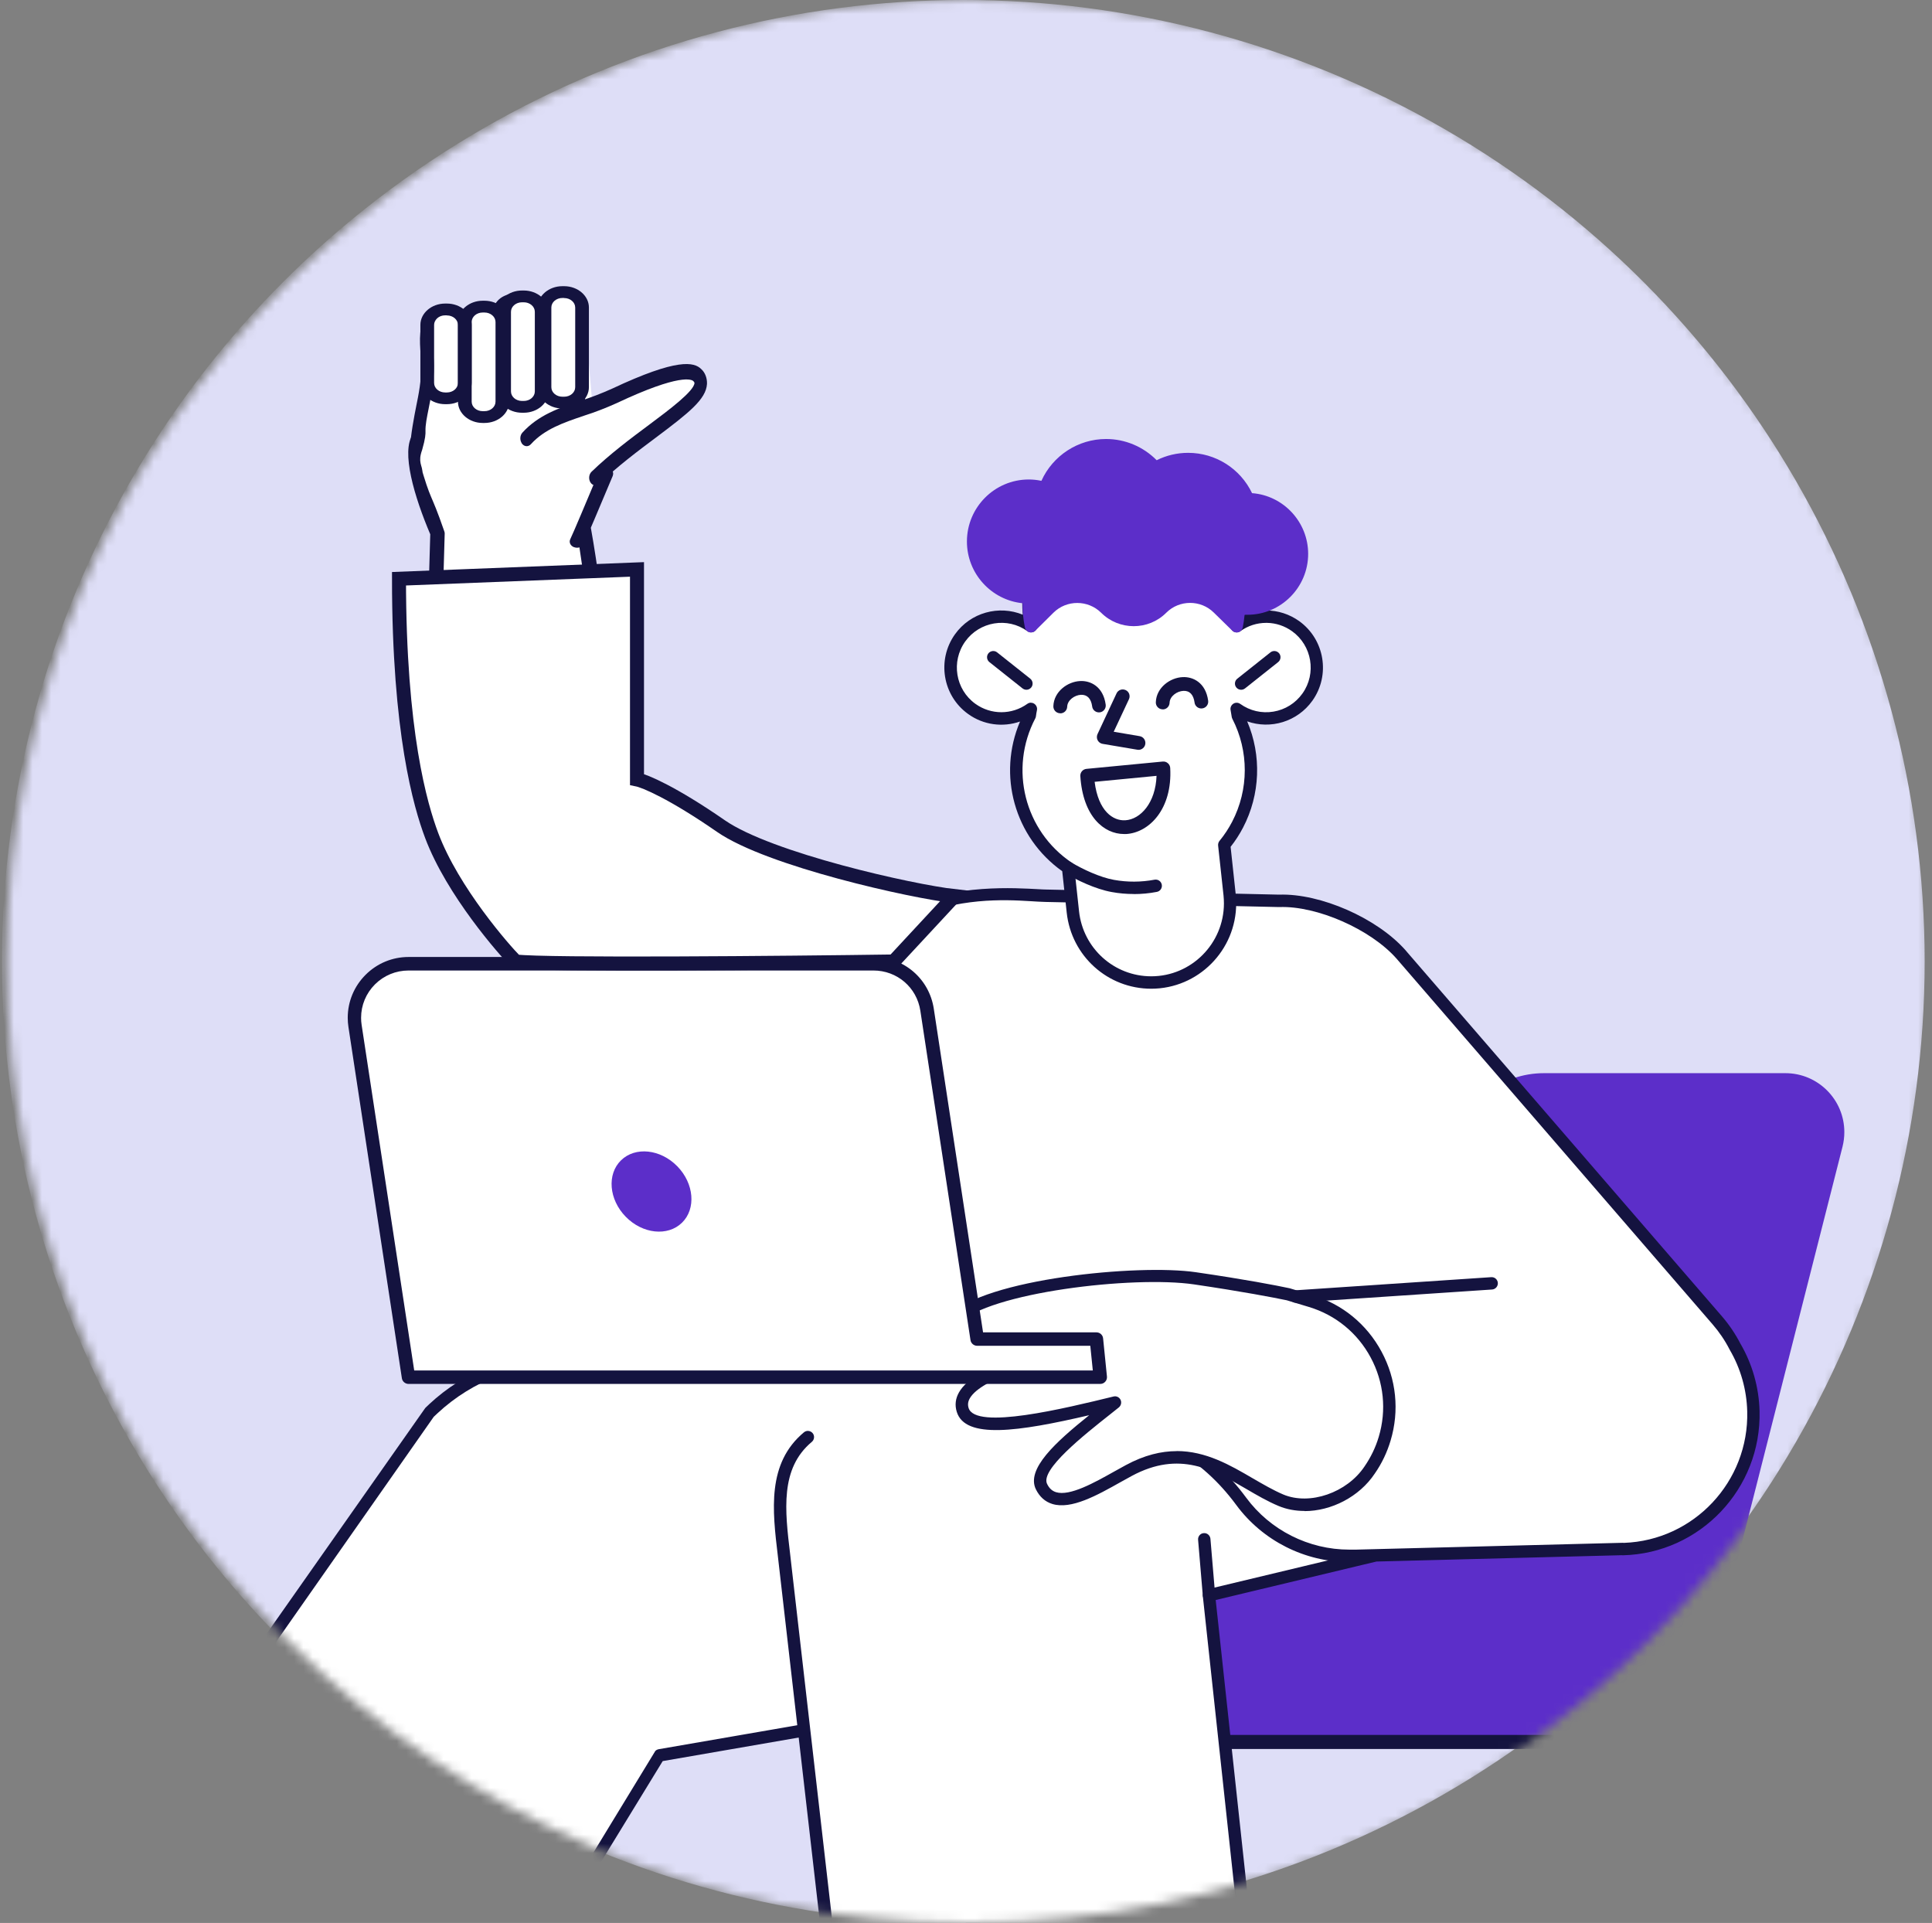 <svg width="207" height="206" viewBox="0 0 207 206" fill="none" xmlns="http://www.w3.org/2000/svg">
<rect x="0" y="0" width="207" height="206" fill="#808080" stroke="none"/>
<mask id="mask0_475_2081" style="mask-type:alpha" maskUnits="userSpaceOnUse" x="0" y="0" width="207" height="206">
<circle cx="103" cy="103" r="103" transform="matrix(-1 0 0 1 206.75 0)" fill="#D9D9D9"/>
</mask>
<g mask="url(#mask0_475_2081)">
<circle cx="103.213" cy="103" r="103" fill="#DEDEF7"/>
<g clip-path="url(#clip0_475_2081)">
<path d="M111.37 186.616C107.422 186.616 104.232 183.416 104.232 179.466V163.356C104.232 157.578 108.912 152.896 114.687 152.896H147.965L155.676 122.553C156.812 118.09 160.828 114.966 165.424 114.966H191.293C194.779 114.966 197.607 117.795 197.607 121.282C197.607 121.804 197.54 122.334 197.414 122.84L182.252 182.472C181.629 184.915 179.441 186.616 176.923 186.616" fill="#5C2EC9"/>
<path d="M184.323 256.211C183.91 256.211 183.574 255.875 183.574 255.462V193.53C183.574 190.002 182.286 187.366 181.141 187.366H107.414C106.269 187.366 104.981 190.002 104.981 193.522V255.453C104.981 255.866 104.644 256.203 104.231 256.203C103.819 256.203 103.482 255.866 103.482 255.453V193.522C103.482 189.151 105.174 185.858 107.414 185.858H181.141C183.38 185.858 185.072 189.151 185.072 193.522V255.453C185.072 255.866 184.735 256.203 184.323 256.203V256.211Z" fill="#14133F"/>
<path d="M97.028 116.178V98.16L91.112 95.74L68.253 83.907L65.026 75.301L62.992 57.014L65.143 50.022L73.752 43.001L74.752 39.501L70.252 41.001L63.53 44.105L62.53 32.272L59.647 30.927L57.227 32.81L55.075 31.465L53.193 33.079L51.579 32.81L49.966 33.617L47.545 33.079L46.469 34.693C46.469 36.844 46.362 41.416 45.932 42.492C45.501 43.567 44.752 46.346 44.932 47.601C44.573 48.498 44.856 50.506 44.856 51.366C44.856 52.227 46.649 55.49 47.545 57.014C47.097 65.44 46.201 83.261 46.201 87.134C46.201 91.006 51.4 97.712 54 100.58L69.866 118.867L97.028 116.178Z" fill="white"/>
<path d="M86.184 185.378L70.703 188.056L37.51 242.223L-0.347 217.304L46.046 151.304C46.181 151.178 46.315 151.043 46.45 150.917C50.398 147.245 55.651 145.3 61.03 145.35L145.777 145.308L141.576 159.49L144.447 165.916" fill="white"/>
<path d="M-0.82 216.832L45.565 150.833C45.699 150.698 45.842 150.563 45.977 150.437C47.871 148.668 50.06 147.295 52.434 146.327H52.518V146.293C55.17 145.224 58.049 144.668 61.012 144.693L145.75 144.651C145.961 144.651 146.154 144.752 146.281 144.921C146.407 145.089 146.441 145.308 146.382 145.51L142.257 159.456L145.026 165.654C145.178 165.991 145.026 166.379 144.69 166.53C144.353 166.682 143.966 166.53 143.814 166.193L140.944 159.768C140.876 159.625 140.868 159.456 140.91 159.305L144.858 145.973L61.004 146.015C55.675 145.973 50.649 147.885 46.87 151.405C46.735 151.531 46.608 151.649 46.474 151.776L0.561 217.312L37.492 241.271L70.213 187.576C70.306 187.483 70.432 187.416 70.567 187.39L86.048 184.712C86.41 184.653 86.755 184.889 86.814 185.251C86.873 185.613 86.637 185.959 86.275 186.018L71.005 188.662L37.955 242.677C37.828 242.804 37.66 242.871 37.483 242.871C37.306 242.871 37.138 242.795 37.012 242.669L-0.845 217.75C-0.972 217.624 -1.039 217.455 -1.03 217.278C-1.03 217.101 -0.955 216.933 -0.828 216.807L-0.82 216.832Z" fill="#14133F"/>
<path d="M147.115 166.674L129.529 170.884L136.247 233.111L91.621 232.993L84.121 167.693C83.532 162.513 82.572 157.275 86.554 153.957" fill="white"/>
<path d="M136.247 233.776L91.622 233.658C91.285 233.658 91.007 233.405 90.965 233.069L83.464 167.768C83.422 167.398 83.38 167.027 83.338 166.665C82.757 161.797 82.159 156.761 86.133 153.443C86.411 153.207 86.832 153.25 87.067 153.527C87.303 153.805 87.261 154.226 86.983 154.462C83.565 157.317 84.096 161.781 84.66 166.505C84.702 166.876 84.744 167.246 84.786 167.617L92.219 232.336L135.514 232.454L128.872 170.968C128.839 170.632 129.049 170.328 129.377 170.253L146.963 166.042C147.317 165.958 147.679 166.177 147.763 166.53C147.847 166.884 147.628 167.246 147.275 167.33L130.253 171.406L136.912 233.052C136.929 233.237 136.87 233.431 136.743 233.565C136.617 233.709 136.44 233.784 136.247 233.784V233.776Z" fill="#14133F"/>
<path d="M129.529 171.549C129.192 171.549 128.898 171.288 128.872 170.943L128.367 164.955C128.334 164.593 128.603 164.265 128.973 164.24C129.335 164.206 129.655 164.484 129.689 164.846L130.194 170.834C130.228 171.196 129.958 171.524 129.588 171.549C129.571 171.549 129.546 171.549 129.529 171.549Z" fill="#14133F"/>
<path d="M82.352 126.435V108H96.444V98.105C103.027 95.124 110.301 95.916 112.027 95.958L114.771 96.017L131.784 96.396L137.037 96.513C141.171 96.362 147.131 98.897 150.094 102.24C150.17 102.324 150.245 102.409 150.313 102.493L183.986 141.451C184.744 142.327 185.375 143.27 185.888 144.263C187.084 146.301 187.791 148.659 187.858 151.186C188.06 159.144 181.797 165.755 173.867 165.957V165.94L145.287 166.673H144.572C139.824 166.673 135.598 164.382 132.98 160.82C131.102 158.277 128.754 156.121 125.984 154.597L115.941 146.411C112.751 144.651 107.624 145.518 103.987 145.501L53.183 145.299C52.964 145.299 52.754 145.274 52.535 145.249V126.435H82.352Z" fill="white"/>
<path d="M98.053 97.954C97.489 97.979 97.581 97.996 97.017 98.021C96.849 98.021 96.672 98.021 96.504 98.021L96.554 97.255C102.481 94.67 108.82 95.133 111.286 95.259C111.598 95.276 111.859 95.293 112.044 95.293L114.797 95.352C115.159 95.352 115.453 95.663 115.445 96.034C115.445 96.404 115.133 96.691 114.771 96.682L112.027 96.623C111.833 96.623 111.564 96.606 111.227 96.59C109.098 96.48 104.484 95.983 99.366 97.701C99.029 97.777 98.078 97.954 98.061 97.954H98.053Z" fill="#14133F"/>
<path d="M52.535 144.584C52.763 144.609 52.982 144.635 53.209 144.643L103.988 144.845C104.847 144.845 105.798 144.803 106.8 144.753C110.024 144.593 113.669 144.416 116.253 145.839C116.287 145.856 116.321 145.881 116.354 145.906L126.355 154.05C129.108 155.574 131.516 157.722 133.511 160.433C136.087 163.928 140.22 166.008 144.564 166.008H145.288L173.851 165.276C173.902 165.276 173.944 165.276 173.994 165.284C181.486 165.015 187.396 158.724 187.202 151.195C187.144 148.871 186.495 146.588 185.325 144.593C185.325 144.584 185.317 144.576 185.308 144.559C184.812 143.59 184.197 142.689 183.498 141.881L149.825 102.923C149.75 102.839 149.682 102.755 149.606 102.67C146.837 99.546 141.087 97.019 137.072 97.171C137.055 97.171 137.046 97.171 137.03 97.171L131.777 97.053C131.415 97.053 131.12 96.742 131.128 96.371C131.128 96.001 131.431 95.714 131.802 95.723L137.038 95.841C141.474 95.689 147.552 98.359 150.591 101.795C150.667 101.879 150.743 101.971 150.819 102.064L184.492 141.013C185.258 141.898 185.923 142.883 186.47 143.936C187.75 146.125 188.457 148.618 188.524 151.161C188.735 159.473 182.168 166.404 173.885 166.615C173.834 166.615 173.792 166.615 173.742 166.606L145.305 167.339H144.572C144.572 167.339 144.572 167.339 144.564 167.339C139.799 167.339 135.27 165.048 132.45 161.217C130.556 158.648 128.275 156.61 125.673 155.178C125.64 155.162 125.606 155.136 125.572 155.111L115.571 146.967C113.315 145.755 109.898 145.923 106.867 146.075C105.848 146.125 104.88 146.176 103.979 146.167L53.175 145.965C52.956 145.965 52.746 145.94 52.527 145.915V144.576L52.535 144.584Z" fill="#14133F"/>
<path d="M140.432 139.371C146.678 141.249 150.231 147.86 148.353 154.126C148 155.322 147.453 156.442 146.745 157.469C144.675 160.594 140.339 162.017 137.241 160.72C132.476 158.724 128.099 153.663 120.927 157.537C117.694 159.28 113.114 162.387 111.574 159.263C110.505 157.099 115.716 153.242 119.445 150.26C112.778 151.894 104.031 154.016 103.122 151.035C102.213 148.054 108.425 145.923 117.079 143.877C107.188 144.45 102.053 146.125 101.514 143.161C100.63 138.268 120.817 135.893 128.006 136.938C133.503 137.746 136.77 138.386 138.007 138.647L140.415 139.371H140.432Z" fill="white"/>
<path d="M139.766 161.865C138.806 161.865 137.863 161.696 136.996 161.334C135.826 160.846 134.664 160.172 133.545 159.515C130.026 157.469 126.398 155.346 121.254 158.117C120.867 158.328 120.463 158.547 120.05 158.782C117.575 160.172 114.772 161.747 112.743 161.115C111.977 160.879 111.388 160.349 110.992 159.557C109.915 157.368 113.114 154.487 116.7 151.607C109.073 153.384 103.407 154.193 102.507 151.237C102.288 150.521 102.372 149.822 102.751 149.157C103.567 147.733 105.706 146.487 109.763 145.182C107.271 145.434 105.293 145.628 103.879 145.502C103.222 145.443 101.244 145.257 100.882 143.287C100.781 142.706 100.84 141.83 101.724 140.912C105.495 136.996 121.953 135.387 128.123 136.289C133.444 137.063 136.702 137.695 138.166 138.007C138.183 138.007 138.2 138.015 138.225 138.023L140.625 138.748C143.815 139.708 146.442 141.855 148.024 144.803C149.607 147.742 149.952 151.127 148.992 154.327C148.614 155.591 148.05 156.778 147.3 157.856C145.633 160.366 142.62 161.881 139.774 161.881L139.766 161.865ZM126.069 155.447C129.209 155.447 131.819 156.963 134.21 158.361C135.346 159.018 136.415 159.641 137.501 160.105C140.338 161.292 144.32 159.911 146.198 157.098C146.871 156.121 147.384 155.06 147.721 153.932C148.58 151.068 148.268 148.045 146.854 145.417C145.44 142.79 143.091 140.87 140.237 140.011L137.863 139.295C136.399 138.992 133.183 138.369 127.93 137.594C121.439 136.642 105.925 138.453 102.675 141.821C102.271 142.234 102.111 142.638 102.187 143.034C102.456 144.516 104.763 144.348 109.948 143.817C112.003 143.607 114.326 143.371 117.062 143.211C117.407 143.194 117.71 143.438 117.752 143.775C117.803 144.112 117.584 144.441 117.247 144.516C111.691 145.83 105.15 147.624 103.904 149.805C103.711 150.15 103.668 150.479 103.778 150.832C104.51 153.224 114.132 150.866 119.31 149.603C119.613 149.527 119.924 149.679 120.059 149.957C120.193 150.235 120.118 150.571 119.874 150.774C119.571 151.009 119.267 151.254 118.956 151.506C116.144 153.729 111.438 157.452 112.188 158.968C112.415 159.439 112.718 159.717 113.139 159.852C114.621 160.315 117.272 158.824 119.402 157.629C119.823 157.393 120.236 157.165 120.623 156.955C122.618 155.877 124.419 155.456 126.069 155.456V155.447Z" fill="#14133F"/>
<path d="M138.831 139.557C138.486 139.557 138.191 139.287 138.174 138.934C138.149 138.571 138.427 138.251 138.789 138.226L159.775 136.82C160.146 136.794 160.457 137.072 160.483 137.434C160.508 137.797 160.23 138.117 159.868 138.142L138.881 139.548C138.881 139.548 138.848 139.548 138.839 139.548L138.831 139.557Z" fill="#14133F"/>
<path d="M138.812 67.08C137.895 66.423 136.792 66.069 135.656 66.061C134.519 66.061 133.416 66.423 132.49 67.088C132.65 66.322 132.726 65.547 132.726 64.764C132.768 58.523 127.768 53.428 121.538 53.378C115.317 53.336 110.232 58.355 110.19 64.595C110.19 65.429 110.275 66.263 110.451 67.088C108.01 65.337 104.617 65.892 102.866 68.343C101.115 70.794 101.68 74.196 104.121 75.956C106.015 77.32 108.566 77.32 110.46 75.956C110.409 76.175 110.376 76.419 110.342 76.655C107.337 82.407 109.197 89.414 114.45 92.959L114.964 97.7C115.427 102.004 119.046 105.254 123.357 105.254C128.02 105.254 131.8 101.465 131.8 96.782C131.8 96.479 131.783 96.176 131.75 95.873L131.169 90.517C131.707 89.86 132.187 89.136 132.6 88.353C134.502 84.706 134.519 80.352 132.625 76.697C132.591 76.445 132.549 76.192 132.499 75.948C134.94 77.699 138.333 77.127 140.084 74.676C141.826 72.225 141.262 68.823 138.821 67.071L138.812 67.08Z" fill="white"/>
<path d="M123.349 105.92C118.685 105.92 114.796 102.417 114.291 97.768L113.811 93.33C108.692 89.7 106.849 83.014 109.29 77.295C107.446 77.935 105.367 77.674 103.726 76.487C100.99 74.525 100.358 70.693 102.32 67.948C103.995 65.606 107.026 64.806 109.585 65.851C109.543 65.43 109.526 65.008 109.526 64.587C109.576 57.993 114.972 52.663 121.547 52.713C128.13 52.764 133.442 58.17 133.392 64.764C133.392 65.126 133.375 65.488 133.341 65.851C134.04 65.564 134.789 65.413 135.555 65.396C135.589 65.396 135.622 65.396 135.648 65.396C136.927 65.396 138.148 65.792 139.192 66.533C141.928 68.495 142.567 72.318 140.614 75.064C138.998 77.329 136.119 78.163 133.627 77.278C135.185 80.925 135.033 85.119 133.181 88.664C132.802 89.389 132.356 90.079 131.851 90.719L132.398 95.797C132.432 96.126 132.449 96.454 132.449 96.783C132.449 101.819 128.366 105.92 123.34 105.92H123.349ZM110.452 75.283C110.578 75.283 110.704 75.316 110.814 75.392C111.041 75.544 111.159 75.822 111.1 76.091C111.058 76.293 111.016 76.529 110.991 76.748C110.982 76.824 110.957 76.891 110.923 76.959C108.095 82.365 109.77 89.001 114.812 92.404C114.972 92.513 115.082 92.69 115.099 92.884L115.612 97.625C116.042 101.591 119.367 104.589 123.349 104.589C127.642 104.589 131.127 101.086 131.135 96.783C131.135 96.505 131.119 96.219 131.093 95.941L130.513 90.585C130.496 90.408 130.546 90.231 130.656 90.088C131.178 89.456 131.632 88.766 132.011 88.041C133.812 84.588 133.821 80.462 132.036 77.001C132.003 76.933 131.977 76.858 131.969 76.79C131.927 76.504 131.893 76.285 131.851 76.083C131.792 75.813 131.91 75.544 132.137 75.392C132.365 75.24 132.659 75.249 132.886 75.409C133.922 76.15 135.185 76.445 136.447 76.234C137.702 76.024 138.804 75.333 139.545 74.297C141.077 72.15 140.572 69.152 138.434 67.619C137.643 67.055 136.717 66.743 135.749 66.726C135.723 66.726 135.698 66.726 135.664 66.726C134.663 66.726 133.703 67.038 132.895 67.619C132.676 67.779 132.373 67.787 132.146 67.636C131.918 67.484 131.801 67.215 131.859 66.945C132.011 66.23 132.087 65.488 132.087 64.756C132.129 58.886 127.406 54.077 121.555 54.035C121.53 54.035 121.505 54.035 121.48 54.035C115.671 54.035 110.915 58.751 110.873 64.596C110.873 65.379 110.948 66.171 111.117 66.937C111.176 67.206 111.066 67.484 110.831 67.636C110.603 67.787 110.3 67.779 110.081 67.619C107.943 66.078 104.955 66.575 103.414 68.722C101.882 70.87 102.37 73.868 104.508 75.4C106.175 76.596 108.406 76.596 110.073 75.4C110.191 75.316 110.326 75.274 110.46 75.274L110.452 75.283Z" fill="#14133F"/>
<path d="M134.149 52.831C132.887 50.196 130.235 48.511 127.297 48.511C126.127 48.511 124.973 48.781 123.929 49.303C122.498 47.854 120.554 47.029 118.508 47.029C115.511 47.029 112.801 48.806 111.58 51.509C111.134 51.417 110.679 51.366 110.225 51.366C106.571 51.366 103.599 54.347 103.599 58.011C103.599 61.447 106.217 64.285 109.56 64.622C109.551 65.497 109.635 66.365 109.812 67.224C109.863 67.46 110.039 67.653 110.267 67.729C110.502 67.796 110.755 67.729 110.923 67.569L112.876 65.632C114.282 64.243 116.572 64.251 117.978 65.641C119.906 67.561 123.037 67.561 124.957 65.641C126.354 64.243 128.644 64.234 130.05 65.624L132.036 67.569C132.163 67.695 132.331 67.754 132.499 67.754C132.567 67.754 132.626 67.746 132.693 67.729C132.92 67.662 133.097 67.468 133.147 67.232C133.24 66.786 133.307 66.331 133.35 65.859C133.451 65.859 133.552 65.859 133.653 65.859C137.239 65.859 140.16 62.929 140.16 59.333C140.16 55.922 137.508 53.084 134.158 52.831H134.149Z" fill="#5C2EC9"/>
<path d="M132.98 73.893C132.786 73.893 132.593 73.809 132.458 73.641C132.231 73.354 132.281 72.933 132.568 72.706L136.12 69.885C136.406 69.657 136.827 69.708 137.055 69.994C137.282 70.28 137.231 70.701 136.945 70.929L133.393 73.75C133.275 73.843 133.123 73.893 132.98 73.893Z" fill="#14133F"/>
<path d="M109.972 73.893C109.829 73.893 109.686 73.843 109.56 73.75L106.007 70.929C105.721 70.701 105.67 70.28 105.898 69.994C106.125 69.708 106.546 69.657 106.832 69.885L110.385 72.706C110.671 72.933 110.721 73.354 110.494 73.641C110.359 73.809 110.166 73.893 109.972 73.893Z" fill="#14133F"/>
<path d="M121.471 95.773C120.688 95.773 119.897 95.706 119.114 95.562C117.372 95.251 115.317 94.266 114.097 93.516C113.785 93.322 113.684 92.918 113.878 92.606C114.072 92.295 114.476 92.194 114.787 92.388C116.008 93.129 117.885 93.996 119.35 94.257C120.798 94.518 122.263 94.51 123.702 94.24C124.064 94.173 124.409 94.409 124.477 94.771C124.544 95.133 124.308 95.478 123.946 95.546C123.121 95.706 122.296 95.781 121.471 95.781V95.773Z" fill="#14133F"/>
<path d="M81.689 145.965C81.605 145.965 81.512 145.948 81.428 145.915C81.091 145.771 80.931 145.384 81.074 145.039L93.887 114.898C94.03 114.561 94.417 114.401 94.754 114.544C95.091 114.688 95.251 115.075 95.107 115.42L82.295 145.561C82.185 145.814 81.941 145.965 81.689 145.965Z" fill="#14133F"/>
<path d="M122.003 80.328C122.003 80.328 121.919 80.328 121.877 80.319L118.139 79.688C117.735 79.62 117.466 79.241 117.533 78.837C117.541 78.77 117.567 78.711 117.592 78.643L119.629 74.281C119.797 73.91 120.235 73.759 120.606 73.927C120.976 74.096 121.128 74.534 120.959 74.904L119.326 78.391L122.104 78.862C122.508 78.93 122.777 79.309 122.71 79.713C122.651 80.067 122.348 80.328 121.986 80.328H122.003Z" fill="#14133F"/>
<path d="M120.438 89.347C118.266 89.347 116.027 87.461 115.749 83.141C115.724 82.745 116.019 82.4 116.414 82.366L124.58 81.583C124.782 81.566 124.976 81.625 125.127 81.76C125.279 81.886 125.371 82.079 125.38 82.273C125.624 86.669 123.132 89.196 120.665 89.347C120.59 89.347 120.514 89.347 120.438 89.347ZM117.281 83.755C117.677 86.905 119.268 87.958 120.573 87.874C122.214 87.772 123.814 85.987 123.915 83.115L117.281 83.755Z" fill="#14133F"/>
<path d="M124.571 75.99H124.546C124.141 75.974 123.822 75.637 123.838 75.224C123.897 73.649 125.379 72.597 126.709 72.538C127.803 72.479 129.176 73.11 129.445 75.056C129.504 75.46 129.226 75.831 128.822 75.889C128.418 75.948 128.048 75.671 127.989 75.275C127.989 75.275 127.989 75.266 127.989 75.258C127.871 74.407 127.458 73.978 126.785 74.011C126.111 74.045 125.337 74.576 125.312 75.291C125.295 75.687 124.975 75.999 124.579 75.999L124.571 75.99Z" fill="#14133F"/>
<path d="M113.592 76.411H113.567C113.163 76.394 112.843 76.058 112.86 75.645C112.919 74.07 114.4 73.017 115.731 72.959C116.825 72.9 118.197 73.531 118.466 75.477C118.525 75.881 118.248 76.251 117.852 76.31C117.448 76.369 117.077 76.091 117.019 75.696V75.679C116.901 74.828 116.488 74.407 115.815 74.432C115.141 74.466 114.367 74.997 114.342 75.712C114.325 76.108 114.005 76.42 113.609 76.42L113.592 76.411Z" fill="#14133F"/>
<path d="M117.886 147.533H43.772L38.048 109.914C38.005 109.627 37.98 109.333 37.98 109.038C37.98 105.838 40.581 103.235 43.789 103.244H93.591C96.462 103.244 98.903 105.332 99.333 108.17L104.703 143.448H117.474L117.886 147.533Z" fill="white"/>
<path d="M117.887 148.257H43.773C43.419 148.257 43.107 147.995 43.057 147.642L37.333 110.023C37.282 109.694 37.257 109.366 37.257 109.038C37.257 107.294 37.939 105.661 39.168 104.431C40.397 103.201 42.038 102.519 43.781 102.519H93.592C96.841 102.519 99.56 104.852 100.049 108.061L105.327 142.732H117.474C117.845 142.732 118.156 143.01 118.19 143.38L118.602 147.465C118.619 147.667 118.56 147.869 118.417 148.021C118.283 148.172 118.089 148.257 117.878 148.257H117.887ZM44.395 146.816H117.087L116.818 144.172H104.695C104.342 144.172 104.03 143.911 103.98 143.557L98.609 108.28C98.23 105.778 96.117 103.968 93.583 103.968H43.773C42.417 103.968 41.138 104.498 40.178 105.45C39.218 106.41 38.688 107.682 38.688 109.038C38.688 109.29 38.705 109.551 38.747 109.804L44.379 146.808L44.395 146.816Z" fill="#14133F"/>
<path d="M67.042 130.346C65.238 128.501 65.012 125.795 66.538 124.302C68.064 122.81 70.763 123.096 72.567 124.941C74.371 126.787 74.597 129.493 73.071 130.986C71.545 132.478 68.846 132.192 67.042 130.346Z" fill="#5C2EC9"/>
<path d="M62.478 56.08C62.894 56.058 63.259 56.32 63.328 56.675C63.353 56.805 64.743 64.35 65.692 75.651L64.135 75.477C63.394 66.623 61.848 57.221 61.806 56.801C61.759 56.431 62.07 56.118 62.497 56.09L62.478 56.08Z" fill="#14133F"/>
<path d="M44.249 46.5C42.922 48.353 44.415 53.269 46.099 57.236L45.473 78.837H47.02L47.647 57.143C47.647 57.059 47.627 56.975 47.597 56.899C46.05 52.427 46.249 54 44.954 49.5L44.749 47L44.249 46.5Z" fill="#14133F"/>
<path d="M54.605 48.892C57.02 46.361 61.053 45.522 64.743 43.644C69.87 41.04 73.392 39.766 74.568 40.348C77.246 41.712 69.048 45.888 63.484 51.009" fill="white"/>
<path d="M55.873 47.432C55.677 47.089 55.719 46.632 55.967 46.352C57.681 44.462 59.874 43.715 62.202 42.936C63.345 42.572 64.471 42.136 65.58 41.638C72.592 38.336 74.374 38.783 75.134 39.541C75.543 39.904 75.773 40.506 75.748 41.129C75.654 42.77 73.811 44.224 70.28 46.871C68.335 48.325 66.135 49.976 64.215 51.824C63.925 52.104 63.499 52.042 63.269 51.689C63.038 51.336 63.089 50.817 63.379 50.536C65.358 48.626 67.602 46.954 69.581 45.48C71.713 43.891 74.366 41.898 74.409 41.025C74.409 40.963 74.323 40.87 74.289 40.828C74.119 40.662 72.907 39.966 66.075 43.185C64.923 43.704 63.755 44.161 62.569 44.535C60.403 45.272 58.355 45.958 56.88 47.588C56.607 47.889 56.18 47.868 55.924 47.525C55.907 47.505 55.89 47.473 55.873 47.442V47.432Z" fill="#14133F"/>
<path d="M68.25 61V71V83.5C69.083 83.666 72.05 84.9 77.25 88.5C82.45 92.1 97.75 95.5 102.25 96L95.75 103C84.25 103.166 58.45 103.4 55.25 103C54.05 101.8 48.5 95.5 46.25 89.5C45.05 86.3 42.75 78.5 42.75 62L68.25 61Z" fill="white" stroke="#14133F" stroke-width="1.5"/>
<path d="M61.514 58.625C61.122 58.482 60.936 58.095 61.102 57.758C61.396 57.16 62.904 53.572 64.187 50.515C64.324 50.17 64.765 49.985 65.176 50.103C65.577 50.221 65.793 50.599 65.656 50.953C65.656 50.953 65.656 50.962 65.656 50.97C64.285 54.229 62.845 57.648 62.542 58.272C62.375 58.608 61.925 58.768 61.533 58.625H61.514Z" fill="#14133F"/>
<path d="M44.615 50.276C44.867 50.276 45.133 50.728 45.25 50.5C45.25 49.889 44.75 49.5 45.227 48.206C45.593 46.926 45.597 46.494 45.588 46.164C45.57 45.521 45.741 44.7 45.93 43.752C46.182 42.483 46.507 40.909 46.489 39.149C46.489 38.802 46.462 38.396 46.425 37.965C46.335 36.746 45.813 34.851 46.425 34.208C46.543 34.089 47.092 33.599 47.551 33.59C47.984 33.582 49.101 33.675 49.362 33.844C49.587 33.996 49.002 34.775 49.362 34.8L49.714 34.826L49.939 34.572C50.146 34.343 50.826 32.964 51.25 32.947C51.772 32.922 52.416 32.871 53.317 33.59L54.164 35.553L54.011 33.996C54.011 33.996 54.624 32.067 55.75 32C56.353 31.966 57.281 32.135 57.641 32.947L57.856 33.844H57.641C59.262 32.169 60.145 31.424 60.496 31.466C61.505 31.653 62.349 32.698 62.25 35C62.214 35.88 62.169 37.434 62.25 38.5C62.502 42.138 61.181 43.93 61.181 43.947C61.1 44.285 61.334 44.624 61.695 44.7C62.055 44.776 62.415 44.556 62.496 44.218C62.514 44.141 62.929 42.314 62.658 38.472C62.586 37.465 62.632 36.501 62.658 35.655C62.749 33.497 62.839 31.458 60.596 31.035L60.496 31.018C59.731 30.942 58.749 31.052 57.272 32.363C56.731 31.703 55.956 31.399 55.001 31.466C54.308 31.509 53.731 31.771 53.317 32.219C53.11 32.448 52.965 32.693 52.866 32.947C52.164 32.566 51.65 32.55 51.11 32.575C50.335 32.609 49.66 33.057 49.263 33.396C48.939 33.184 48.407 32.846 47.551 32.88C46.831 32.905 46.254 33.142 45.822 33.59C44.822 34.631 44.966 36.526 45.074 38.049C45.101 38.456 45.128 38.828 45.137 39.149C45.146 40.791 44.858 42.229 44.597 43.507C44.39 44.522 43.969 46.8 43.988 47.578C43.988 47.917 43.978 48.154 43.988 48.433C43.988 49.438 43.715 50.5 44.25 50.5C44.097 50.821 43.984 50.056 44.318 50.208C44.408 50.25 44.507 50.267 44.606 50.267L44.615 50.276Z" fill="#14133F"/>
<path d="M60.258 43.762H60.444C61.903 43.762 63.097 42.734 63.097 41.48V32.94C63.097 31.685 61.903 30.658 60.444 30.658H60.258C58.798 30.658 57.604 31.685 57.604 32.94V41.48C57.604 42.734 58.798 43.762 60.258 43.762ZM60.444 31.93C61.1 31.93 61.629 32.384 61.629 32.949V41.48C61.629 42.044 61.1 42.499 60.444 42.499H60.258C59.602 42.499 59.073 42.044 59.073 41.48V32.94C59.073 32.376 59.602 31.921 60.258 31.921H60.444V31.93Z" fill="#14133F"/>
<path d="M55.932 44.216H56.118C57.577 44.216 58.772 43.189 58.772 41.934V33.403C58.772 32.148 57.577 31.121 56.118 31.121H55.932C54.473 31.121 53.278 32.148 53.278 33.403V41.934C53.278 43.189 54.473 44.216 55.932 44.216ZM56.118 32.384C56.774 32.384 57.303 32.839 57.303 33.403V41.934C57.303 42.498 56.774 42.953 56.118 42.953H55.932C55.276 42.953 54.747 42.498 54.747 41.934V33.403C54.747 32.839 55.276 32.384 55.932 32.384H56.118Z" fill="#14133F"/>
<path d="M51.721 45.311H51.907C53.366 45.311 54.56 44.284 54.56 43.029V34.498C54.56 33.243 53.366 32.216 51.907 32.216H51.721C50.262 32.216 49.067 33.243 49.067 34.498V43.029C49.067 44.284 50.262 45.311 51.721 45.311ZM51.907 33.479C52.563 33.479 53.092 33.934 53.092 34.498V43.029C53.092 43.593 52.563 44.048 51.907 44.048H51.721C51.065 44.048 50.536 43.593 50.536 43.029V34.498C50.536 33.934 51.065 33.479 51.721 33.479H51.907Z" fill="#14133F"/>
<path d="M47.695 43.299H47.881C49.34 43.299 50.535 42.271 50.535 41.017V34.801C50.535 33.547 49.34 32.519 47.881 32.519H47.695C46.236 32.519 45.042 33.547 45.042 34.801V41.017C45.042 42.271 46.236 43.299 47.695 43.299ZM47.881 33.791C48.538 33.791 49.066 34.246 49.066 34.81V41.025C49.066 41.589 48.538 42.044 47.881 42.044H47.695C47.039 42.044 46.511 41.589 46.511 41.025V34.801C46.511 34.237 47.039 33.782 47.695 33.782H47.881V33.791Z" fill="#14133F"/>
</g>
</g>
<defs>
<clipPath id="clip0_475_2081">
<rect width="218.909" height="226.977" fill="white" transform="matrix(-1 0 0 1 197.607 30.658)"/>
</clipPath>
</defs>
</svg>
